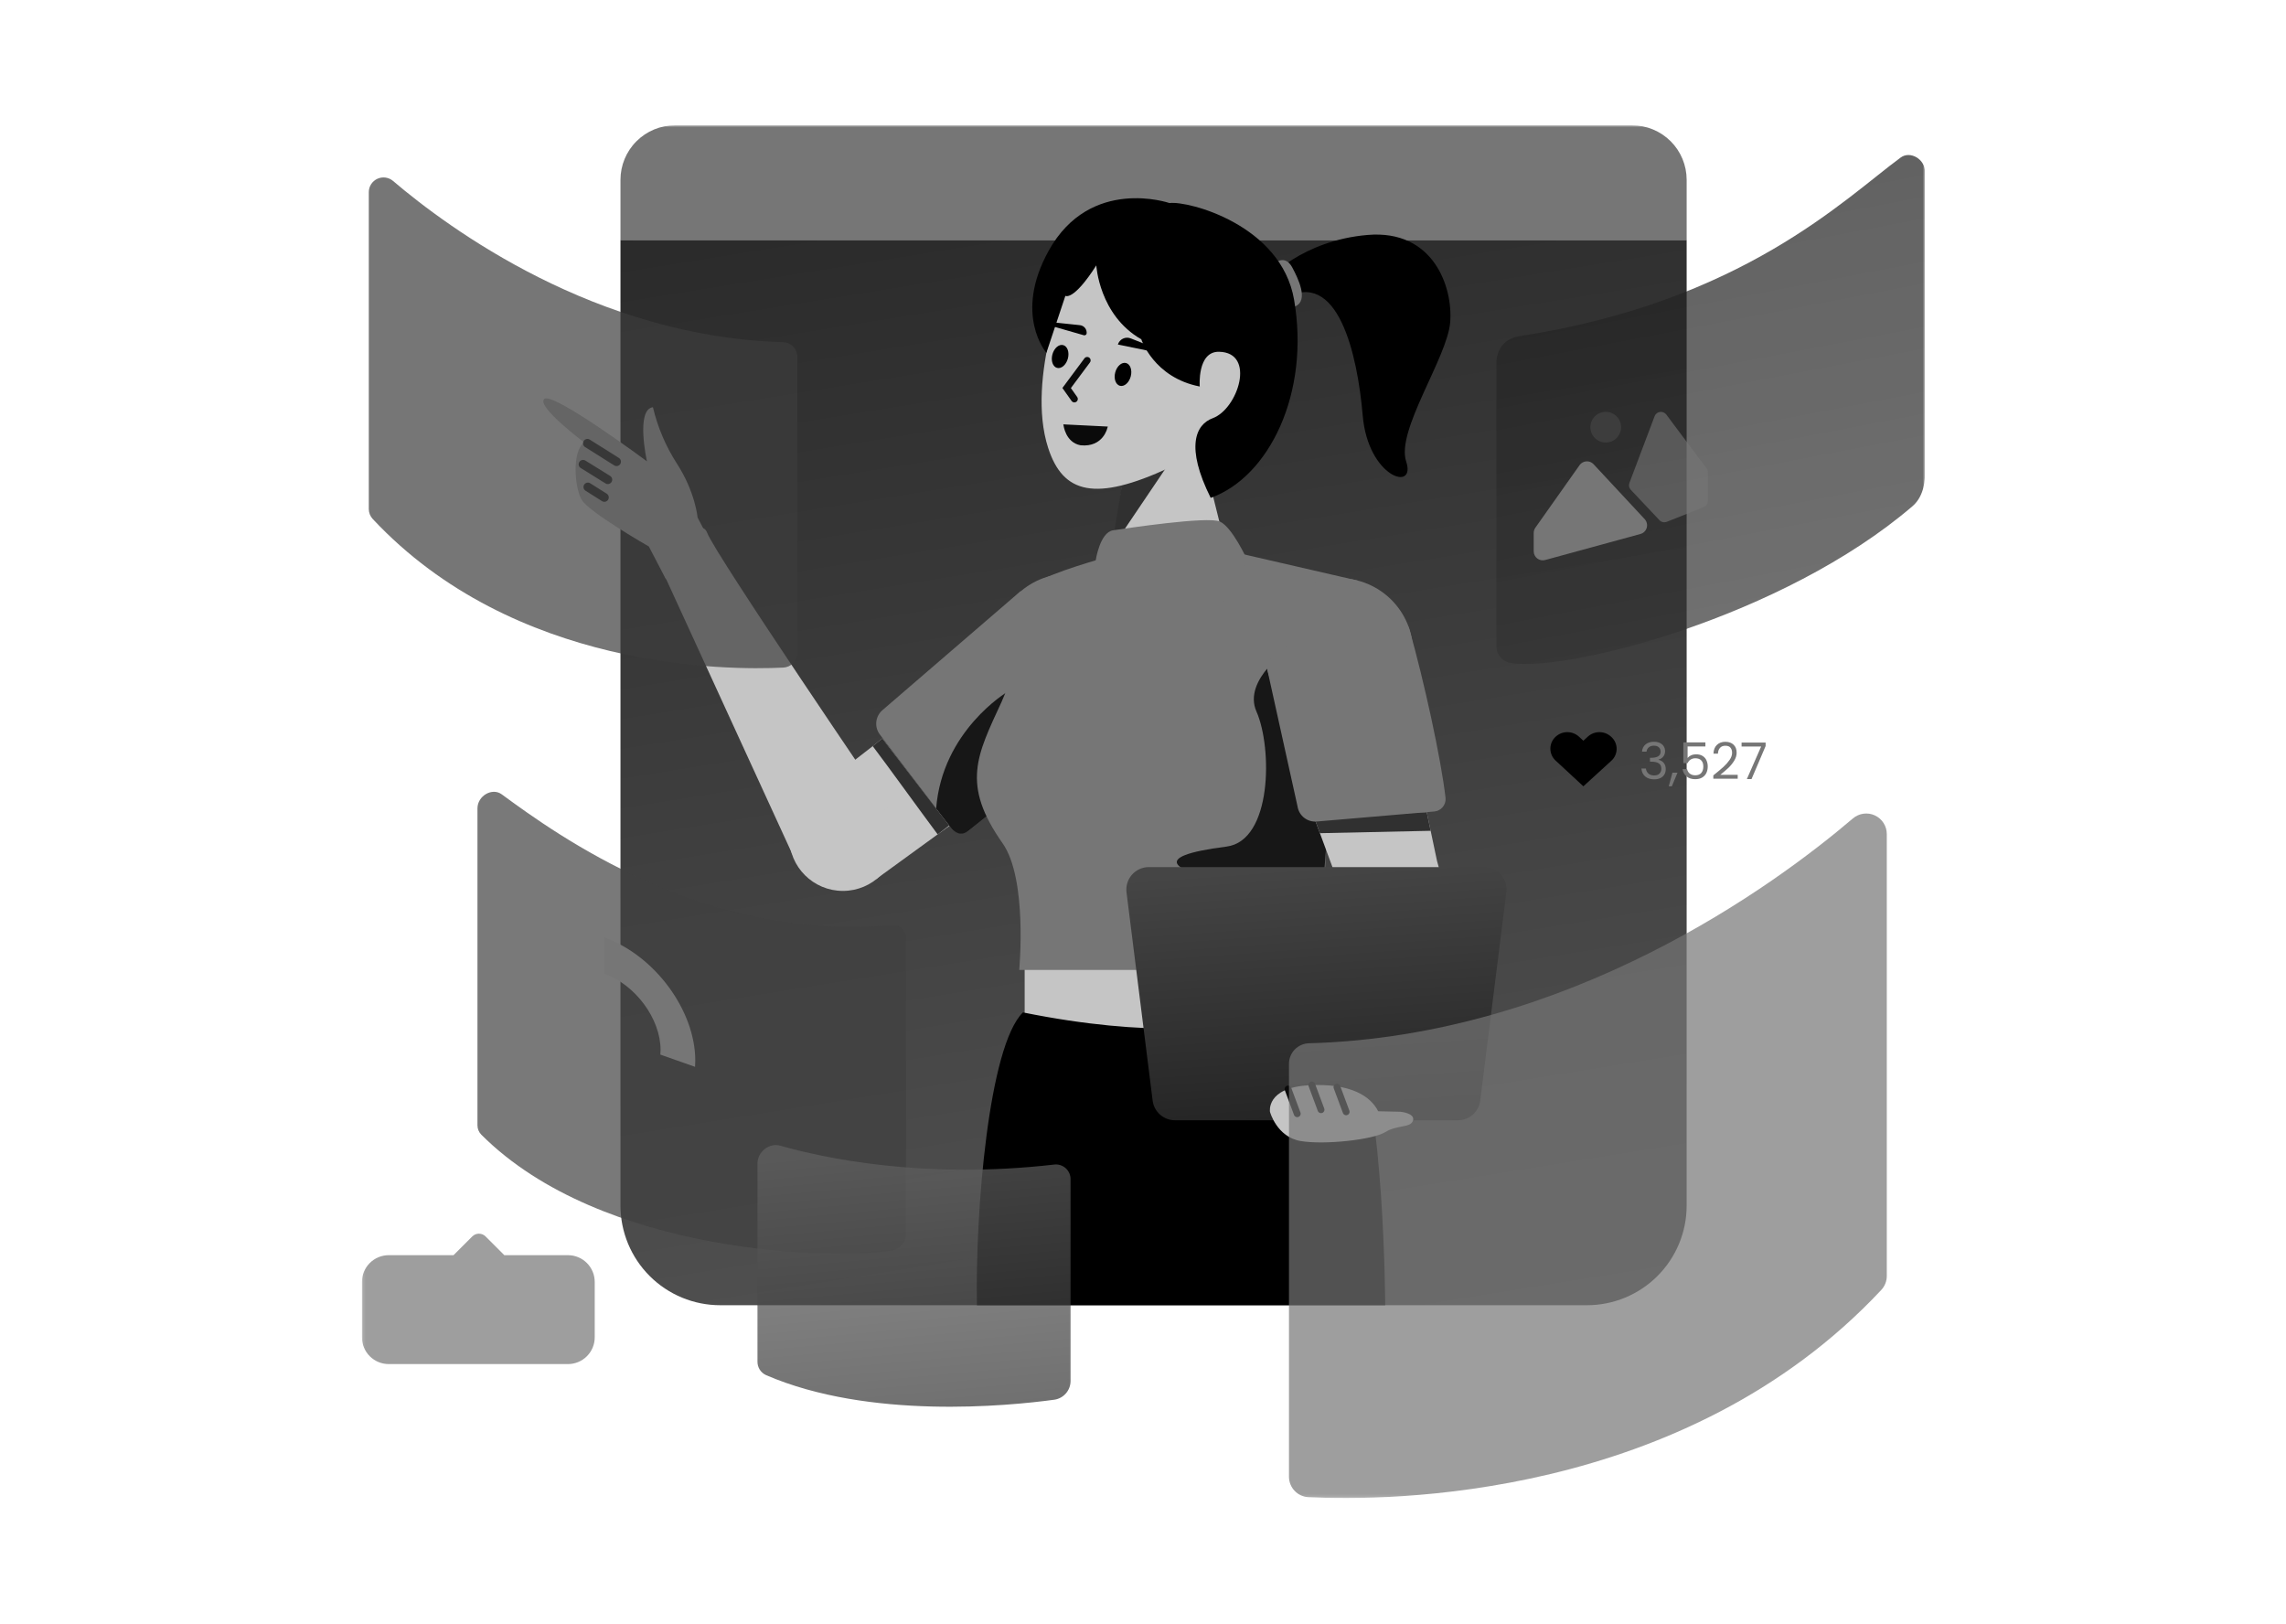 <svg width="746" height="530" viewBox="0 0 746 530" fill="none" xmlns="http://www.w3.org/2000/svg">
<mask id="mask0_150_2" style="mask-type:luminance" maskUnits="userSpaceOnUse" x="118" y="40" width="511" height="449">
<path d="M628.171 40.889H118.116V488.858H628.171V40.889Z" fill="white"/>
</mask>
<g mask="url(#mask0_150_2)">
<path d="M220.289 40.889H532.607C537.332 40.889 541.86 42.763 545.201 46.099C548.537 49.435 550.413 53.96 550.413 58.678V78.32H202.482V58.678C202.482 53.96 204.359 49.435 207.698 46.099C211.037 42.763 215.566 40.889 220.289 40.889Z" fill="#767676"/>
<path d="M202.482 78.32H550.413V393.41C550.413 397.681 549.574 401.91 547.936 405.855C546.299 409.801 543.906 413.386 540.881 416.406C537.86 419.426 534.27 421.822 530.323 423.456C526.37 425.09 522.137 425.932 517.863 425.932H235.034C230.759 425.932 226.526 425.09 222.577 423.456C218.628 421.822 215.039 419.426 212.017 416.406C208.994 413.386 206.596 409.801 204.96 405.855C203.325 401.91 202.482 397.681 202.482 393.41V78.32Z" fill="url(#paint0_linear_150_2)"/>
<path d="M429.812 301.832H334.38V348.136H429.812V301.832Z" fill="#C5C5C5"/>
<path d="M333.818 330.378C322.626 341.381 318.222 395.564 318.812 425.932H452.04C452.04 425.932 451.801 359.709 441.7 337.393C432.411 316.871 416.971 347.144 333.818 330.378Z" fill="black"/>
<path d="M413.777 91.101C413.777 91.101 424.832 78.504 446.288 76.671C467.746 74.838 474.166 93.614 473.249 105.15C472.332 116.686 455.516 140.512 458.879 150.592C462.242 160.672 446.428 155.785 444.704 135.624C442.981 115.464 436.56 87.362 419.133 97.442L413.777 91.101Z" fill="black"/>
<path d="M417.133 85.204C417.133 85.204 419.776 83.674 421.691 87.244C423.605 90.814 427.181 98.064 422.649 99.986C418.117 101.908 417.133 85.204 417.133 85.204Z" fill="#767676"/>
<path d="M355.84 201.307C355.84 201.307 372.981 220.529 367.28 226.694C355.99 239.365 325.959 263.181 316.12 271.064C315.695 271.389 315.21 271.627 314.693 271.763C314.176 271.9 313.636 271.933 313.106 271.861C312.577 271.789 312.066 271.612 311.605 271.341C311.143 271.071 310.739 270.712 310.418 270.285L287.15 239.723C286.241 238.546 285.816 237.066 285.964 235.586C286.113 234.107 286.823 232.74 287.948 231.767L333.017 192.939L355.84 201.307Z" fill="#767676"/>
<path d="M328.779 225.744C328.779 225.744 307.417 238.429 305.492 263.915L309.746 269.376C309.746 269.376 312.418 274.027 316.12 271.064C319.822 268.101 336.945 254.397 336.945 254.397L328.779 225.744Z" fill="#171717"/>
<path d="M348.752 235.406C362.077 235.406 372.879 224.614 372.879 211.302C372.879 197.99 362.077 187.198 348.752 187.198C335.428 187.198 324.626 197.99 324.626 211.302C324.626 224.614 335.428 235.406 348.752 235.406Z" fill="#767676"/>
<path d="M285.927 286.86L264.843 258.969L284.802 243.487L287.931 240.971L309.802 269.546L305.993 272.282L285.927 286.86Z" fill="#C5C5C5"/>
<path d="M305.993 272.282C300.345 264.728 289.725 249.963 284.803 243.487L287.931 240.971L309.747 269.376L305.993 272.282Z" fill="#303030"/>
<path d="M275.065 290.729C284.738 290.729 292.579 282.895 292.579 273.231C292.579 263.567 284.738 255.733 275.065 255.733C265.392 255.733 257.551 263.567 257.551 273.231C257.551 282.895 265.392 290.729 275.065 290.729Z" fill="#C5C5C5"/>
<path d="M289.894 263.818C289.894 263.818 233.397 180.925 230.786 173.885C228.244 167.01 214.899 183.553 214.899 183.553L258.625 278.865L289.894 263.818Z" fill="#C5C5C5"/>
<path d="M367.674 148.22L360.882 195.529C360.882 195.529 359.099 201.808 367.012 202.758C374.924 203.709 391.797 201.585 397.822 195.169C403.848 188.754 401.74 185.576 401.74 185.576L388.96 134.227L367.674 148.22Z" fill="#C5C5C5"/>
<path d="M366.729 154.342L383.342 148.479L362.76 178.956L366.729 154.342Z" fill="#303030"/>
<path d="M348.878 89.784C348.878 89.784 334.624 123.243 342.053 146.175C346.897 161.13 357.447 163.819 381.608 152.612C403.762 142.336 409.516 134.562 409.516 134.562L412.782 97.264C412.782 97.264 363.353 59.962 348.878 89.784Z" fill="#C5C5C5"/>
<path d="M360.762 181.927C360.762 181.927 342.503 186.995 338.798 189.956C335.092 192.918 332.398 216.99 326.921 228.88C318.814 246.483 313.565 255.848 327.185 275.192C335.4 286.86 332.607 316.522 332.607 316.522H432.626C429.595 258.197 443.005 189.443 443.005 189.443L397.865 179.051C387.687 180.804 360.762 181.927 360.762 181.927Z" fill="#767676"/>
<path d="M357.569 182.868C357.569 182.868 358.919 173.699 363.234 173.054C367.549 172.408 393.917 168.446 398.018 170.171C402.119 171.896 407.084 182.868 407.084 182.868C407.084 182.868 398.666 203.382 386.578 204.46C374.49 205.539 353.685 201.816 355.885 194.188C358.085 186.561 357.569 182.868 357.569 182.868Z" fill="#767676"/>
<path d="M421.127 211.302C421.127 211.302 405.386 221.699 410.023 232.19C415.237 243.986 415.192 274.367 400.229 276.271C373.531 279.668 385.13 284.332 397.475 287.313C409.819 290.293 404.765 290.296 404.765 303.073C404.765 312.166 433.369 320.051 432.626 312.703C427.652 263.544 448.326 232.416 421.127 211.302Z" fill="#171717"/>
<path d="M347.607 139.011L360.866 139.666C360.819 139.829 360.747 140.052 360.643 140.315C360.417 140.884 360.043 141.634 359.45 142.36C358.274 143.8 356.219 145.169 352.67 144.81C350.428 144.381 349.154 142.875 348.432 141.45C348.071 140.736 347.852 140.047 347.723 139.537C347.671 139.327 347.633 139.149 347.607 139.011Z" fill="#0A0A0A" stroke="#0A0A0A"/>
<path d="M348.482 117.016C349.036 114.964 348.355 112.996 346.962 112.62C345.568 112.245 343.989 113.604 343.435 115.656C342.881 117.708 343.562 119.676 344.955 120.052C346.349 120.427 347.928 119.068 348.482 117.016Z" fill="black"/>
<path d="M368.993 122.86C369.547 120.807 368.867 118.84 367.473 118.464C366.079 118.089 364.5 119.447 363.946 121.499C363.392 123.552 364.073 125.519 365.466 125.895C366.86 126.271 368.439 124.912 368.993 122.86Z" fill="black"/>
<path d="M343.295 106.416L353.722 109.411C353.904 109.447 354.092 109.416 354.253 109.324C354.413 109.232 354.535 109.085 354.595 108.91C354.643 108.581 354.623 108.246 354.538 107.925C354.453 107.604 354.303 107.304 354.098 107.042C353.893 106.781 353.637 106.563 353.346 106.403C353.055 106.243 352.734 106.143 352.403 106.111L343.448 105.169C342.761 104.984 342.436 106.185 343.295 106.416Z" fill="black"/>
<path d="M378.943 115.321L364.803 112.43C364.931 112.01 365.145 111.621 365.433 111.289C365.72 110.956 366.074 110.687 366.472 110.5C366.869 110.312 367.302 110.21 367.742 110.2C368.182 110.189 368.618 110.271 369.024 110.44L379.346 114.51C379.689 114.602 379.458 115.46 378.943 115.321Z" fill="black"/>
<path d="M354.788 117.603L348.081 126.627L350.607 130.194" stroke="#0A0A0A" stroke-width="2.239" stroke-linecap="round"/>
<path d="M475.642 305.349L440.775 308.203L434.823 282.957L427.652 263.544L464.347 259.157L468.934 280.883L475.642 305.349Z" fill="#C5C5C5"/>
<path d="M465.586 265.024L466.872 271.116L430.737 271.893L428.359 265.458L465.586 265.024Z" fill="#303030"/>
<path d="M437.006 236.894C450.331 236.894 461.132 226.102 461.132 212.79C461.132 199.478 450.331 188.686 437.006 188.686C423.681 188.686 412.88 199.478 412.88 212.79C412.88 226.102 423.681 236.894 437.006 236.894Z" fill="#767676"/>
<path d="M432.353 201.458C432.353 201.458 457.78 197.288 459.939 205.4C464.604 221.712 470.338 247.899 471.733 260.423C471.78 260.955 471.721 261.491 471.56 262.001C471.398 262.51 471.137 262.984 470.792 263.392C470.447 263.8 470.025 264.137 469.549 264.381C469.073 264.625 468.554 264.773 468.02 264.816L429.726 268.082C428.244 268.219 426.766 267.785 425.595 266.867C424.423 265.95 423.648 264.619 423.429 263.149L413.058 216.233L432.353 201.458Z" fill="#767676"/>
<path d="M357.763 86.604C357.763 86.604 358.665 102.856 372.446 110.731C372.446 110.731 376.476 123.196 391.515 126.128C391.515 126.128 390.627 114.671 397.795 114.792C409.967 114.998 403.98 133.445 395.751 136.471C390.158 138.528 386.79 145.828 395.091 162.465C414.154 155.672 427.561 128.238 422.304 97.802C418.096 73.428 387.851 65.469 381.637 66.263C381.637 66.263 355.831 57.356 342.242 81.784C330.627 102.666 341.475 115.129 341.475 115.129L347.666 96.544C347.666 96.544 350.251 98.358 357.763 86.604Z" fill="black"/>
<path d="M475.772 365.573H383.42C381.634 365.573 379.909 364.922 378.569 363.741C377.23 362.56 376.368 360.931 376.147 359.16L367.622 291.192C367.493 290.162 367.585 289.115 367.891 288.123C368.197 287.13 368.712 286.214 369.4 285.435C370.088 284.657 370.933 284.033 371.881 283.606C372.829 283.178 373.857 282.957 374.896 282.957H484.296C485.335 282.957 486.363 283.178 487.31 283.606C488.258 284.033 489.104 284.657 489.792 285.435C490.48 286.214 490.994 287.13 491.3 288.123C491.607 289.115 491.699 290.162 491.569 291.192L483.045 359.16C482.823 360.931 481.961 362.56 480.622 363.741C479.283 364.922 477.558 365.573 475.772 365.573Z" fill="url(#paint1_linear_150_2)"/>
<path d="M217.3 188.999L211.735 178.332C211.735 178.332 192.057 167.086 189.777 163.021C187.496 158.954 186.6 147.345 190.637 144.372C190.637 144.372 174.937 132.591 177.61 130.204C180.274 127.644 211.119 150.537 211.119 150.537C211.119 150.537 207.364 133.671 213.071 132.881C214.617 139.418 217.265 145.644 220.902 151.293C226.911 160.574 227.651 168.887 227.651 168.887L234.732 182.465L217.3 188.999Z" fill="#C5C5C5"/>
<path d="M191.695 144.67L201.203 150.657" stroke="#303030" stroke-width="2.872" stroke-linecap="round" stroke-linejoin="round"/>
<path d="M190.278 151.519L198.348 156.53" stroke="#303030" stroke-width="2.872" stroke-linecap="round" stroke-linejoin="round"/>
<path d="M191.847 158.923L197.229 162.321" stroke="#303030" stroke-width="2.872" stroke-linecap="round" stroke-linejoin="round"/>
<path opacity="0.7" d="M128.268 59.05C146.487 74.573 194.533 109.967 255.553 111.658C256.801 111.695 257.985 112.217 258.854 113.113C259.723 114.008 260.208 115.208 260.206 116.455V213.052C260.206 214.285 259.733 215.47 258.883 216.363C258.033 217.255 256.871 217.788 255.639 217.849C237.293 218.761 167.722 218.655 121.623 169.345C120.801 168.46 120.346 167.295 120.35 166.088V62.708C120.349 61.791 120.611 60.893 121.105 60.12C121.6 59.348 122.305 58.733 123.138 58.348C123.97 57.963 124.897 57.824 125.806 57.949C126.715 58.073 127.569 58.455 128.268 59.05Z" fill="#3D3D3D"/>
<g opacity="0.7">
<path d="M163.73 259.21C181.949 272.575 229.995 307.453 291.015 301.914C291.608 301.844 292.21 301.903 292.779 302.086C293.348 302.269 293.871 302.573 294.312 302.975C294.754 303.378 295.103 303.871 295.337 304.42C295.571 304.97 295.684 305.563 295.668 306.16V402.758C295.637 404.036 295.166 405.265 294.334 406.237C293.503 407.209 292.361 407.865 291.101 408.095C272.754 411.181 196.449 409.657 157.084 370.294C156.677 369.886 156.355 369.401 156.136 368.868C155.918 368.334 155.807 367.763 155.812 367.187V263.807C155.812 259.713 160.612 256.923 163.73 259.21Z" fill="#404040"/>
</g>
<path d="M456.967 362.8C456.967 362.8 461.848 363.205 461.113 365.666C460.377 368.126 456.02 366.991 452.04 369.451C448.062 371.912 432.33 373.669 424.473 372.36C416.615 371.052 414.433 362.8 414.433 362.8C414.433 362.8 413.119 354.971 426.999 354.167C440.878 353.364 447.338 357.813 449.752 362.636L456.967 362.8Z" fill="#C5C5C5"/>
<path d="M420.333 355.384L423.33 363.439" stroke="#0A0A0A" stroke-width="2.239" stroke-linecap="round"/>
<path d="M428.097 354.073L431.094 362.128" stroke="#0A0A0A" stroke-width="2.239" stroke-linecap="round"/>
<path d="M436.295 354.755L439.292 362.81" stroke="#0A0A0A" stroke-width="2.239" stroke-linecap="round"/>
<path opacity="0.7" d="M604.674 267.069C579.263 288.722 512.244 338.093 427.127 340.452C425.386 340.504 423.735 341.233 422.522 342.483C421.311 343.732 420.634 345.404 420.637 347.144V481.888C420.636 483.606 421.297 485.26 422.483 486.505C423.668 487.751 425.288 488.493 427.006 488.578C452.598 489.85 549.641 489.702 613.947 420.921C615.092 419.685 615.729 418.061 615.724 416.377V272.172C615.724 270.893 615.356 269.641 614.667 268.563C613.978 267.485 612.994 266.627 611.833 266.091C610.673 265.554 609.378 265.361 608.114 265.534C606.845 265.708 605.653 266.24 604.674 267.069Z" fill="#767676"/>
<path d="M525.748 240.404C524.712 239.448 523.355 238.917 521.945 238.917C520.536 238.917 519.179 239.448 518.143 240.404L516.711 241.725L515.278 240.404C514.243 239.448 512.885 238.917 511.476 238.917C510.066 238.917 508.708 239.448 507.673 240.404C507.126 240.898 506.689 241.501 506.39 242.175C506.091 242.848 505.937 243.576 505.937 244.313C505.937 245.049 506.091 245.778 506.39 246.452C506.689 247.125 507.126 247.728 507.673 248.222L516.711 256.592L525.748 248.332C526.318 247.841 526.779 247.233 527.09 246.549C527.406 245.865 527.566 245.121 527.566 244.368C527.566 243.616 527.406 242.872 527.09 242.188C526.779 241.503 526.318 240.895 525.748 240.404Z" fill="black"/>
<path d="M535.84 245.294C535.917 244.28 536.311 243.486 537.016 242.913C537.72 242.34 538.637 242.053 539.761 242.053C540.512 242.053 541.16 242.191 541.699 242.467C542.253 242.731 542.668 243.095 542.942 243.558C543.227 244.021 543.372 244.545 543.372 245.129C543.372 245.812 543.175 246.402 542.776 246.898C542.388 247.395 541.88 247.714 541.253 247.858V247.94C541.968 248.117 542.538 248.464 542.958 248.982C543.377 249.5 543.59 250.178 543.59 251.016C543.59 251.644 543.445 252.212 543.154 252.719C542.87 253.216 542.44 253.607 541.864 253.894C541.289 254.18 540.6 254.323 539.797 254.323C538.627 254.323 537.668 254.021 536.917 253.414C536.166 252.797 535.746 251.926 535.658 250.801H537.114C537.192 251.463 537.461 252.003 537.927 252.422C538.388 252.841 539.01 253.05 539.782 253.05C540.554 253.05 541.139 252.852 541.533 252.455C541.942 252.047 542.149 251.523 542.149 250.884C542.149 250.057 541.87 249.462 541.321 249.098C540.766 248.734 539.932 248.552 538.818 248.552H538.44V247.295H538.839C539.849 247.284 540.621 247.119 541.139 246.799C541.657 246.469 541.916 245.961 541.916 245.278C541.916 244.693 541.725 244.225 541.336 243.872C540.963 243.519 540.419 243.343 539.715 243.343C539.031 243.343 538.476 243.519 538.057 243.872C537.637 244.225 537.389 244.699 537.316 245.294H535.84ZM547.423 252.157L545.574 256.606H544.564L545.771 252.157H547.423ZM556.531 243.591H550.723V247.361C550.977 247.008 551.35 246.722 551.847 246.502C552.345 246.27 552.878 246.154 553.453 246.154C554.37 246.154 555.116 246.347 555.686 246.733C556.261 247.108 556.671 247.599 556.914 248.205C557.168 248.8 557.292 249.434 557.292 250.107C557.292 250.901 557.147 251.611 556.847 252.24C556.551 252.868 556.09 253.364 555.474 253.728C554.868 254.092 554.111 254.274 553.205 254.274C552.049 254.274 551.112 253.976 550.392 253.381C549.677 252.786 549.236 251.992 549.086 251H550.557C550.703 251.628 551.003 252.119 551.469 252.472C551.93 252.824 552.516 253 553.22 253C554.096 253 554.749 252.742 555.194 252.224C555.634 251.694 555.852 251 555.852 250.14C555.852 249.28 555.634 248.618 555.194 248.155C554.749 247.681 554.101 247.444 553.241 247.444C552.656 247.444 552.143 247.588 551.697 247.874C551.267 248.15 550.956 248.53 550.754 249.015H549.335V242.268H556.531V243.591ZM559.116 253.034C560.515 251.909 561.613 250.989 562.405 250.272C563.203 249.545 563.872 248.789 564.41 248.006C564.965 247.212 565.239 246.435 565.239 245.675C565.239 244.958 565.063 244.396 564.711 243.988C564.369 243.569 563.809 243.36 563.037 243.36C562.286 243.36 561.701 243.597 561.281 244.071C560.872 244.533 560.654 245.157 560.618 245.939H559.162C559.209 244.705 559.582 243.751 560.287 243.078C560.996 242.406 561.908 242.07 563.022 242.07C564.156 242.07 565.058 242.384 565.716 243.012C566.389 243.641 566.726 244.506 566.726 245.608C566.726 246.523 566.451 247.417 565.902 248.287C565.358 249.148 564.742 249.908 564.048 250.57C563.353 251.22 562.462 251.981 561.38 252.852H567.073V254.109H559.116V253.034ZM576.18 243.459L571.58 254.241H570.057L574.725 243.607H568.337V242.318H576.18V243.459Z" fill="#767676"/>
<path opacity="0.7" d="M126.854 445.138H185.341C186.489 445.138 187.625 444.912 188.685 444.473C189.745 444.035 190.709 443.392 191.52 442.581C192.331 441.771 192.975 440.808 193.414 439.749C193.853 438.69 194.079 437.554 194.079 436.408V418.33C194.079 417.184 193.853 416.049 193.414 414.989C192.975 413.931 192.331 412.968 191.52 412.157C190.709 411.347 189.745 410.704 188.685 410.265C187.625 409.826 186.489 409.6 185.341 409.6H164.579L158.452 403.479C157.879 402.906 157.1 402.584 156.289 402.584C155.478 402.584 154.7 402.906 154.127 403.479L148 409.6H126.854C124.536 409.6 122.314 410.52 120.675 412.157C119.037 413.794 118.116 416.015 118.116 418.33V436.408C118.116 438.724 119.037 440.944 120.675 442.581C122.314 444.218 124.536 445.138 126.854 445.138Z" fill="#767676"/>
<path opacity="0.7" d="M254.602 373.862C268.545 377.839 301.164 384.947 343.906 380.044C344.593 379.947 345.293 380 345.957 380.199C346.621 380.399 347.234 380.741 347.753 381.2C348.271 381.661 348.684 382.228 348.961 382.863C349.238 383.498 349.374 384.186 349.358 384.879V450.784C349.326 452.239 348.782 453.635 347.822 454.728C346.861 455.82 345.546 456.54 344.106 456.759C328.888 458.837 283.701 463.284 250.028 448.758C249.166 448.377 248.437 447.751 247.932 446.956C247.426 446.161 247.169 445.235 247.191 444.294V379.691C247.191 375.87 251.041 372.846 254.602 373.862Z" fill="url(#paint2_linear_150_2)"/>
<path d="M197.156 305.917V317.722C207.323 321.303 215.564 332.44 215.564 342.597C215.564 343.128 215.536 343.643 215.492 344.147L226.815 348.136C226.862 347.471 226.894 346.797 226.894 346.103C226.894 329.695 213.58 311.703 197.156 305.917Z" fill="#767676"/>
<g opacity="0.7">
<path d="M620.252 51.41C602.032 64.775 568.705 98.477 495.968 109.674C490.4 110.531 488.314 114.489 488.314 118.863V211.003C488.346 212.281 488.816 213.51 489.648 214.482C490.48 215.454 491.622 216.11 492.881 216.339C511.228 219.425 581.885 201.418 624.137 165.164C628.173 161.702 628.173 155.893 628.173 154.686V56.007C628.173 51.913 623.371 49.123 620.252 51.41Z" fill="url(#paint3_linear_150_2)"/>
</g>
<path d="M500.501 173.909V179.903C500.501 180.357 500.606 180.805 500.807 181.212C501.009 181.619 501.301 181.974 501.662 182.249C502.023 182.524 502.443 182.713 502.889 182.799C503.335 182.886 503.795 182.869 504.233 182.75L535.322 174.258C535.814 174.124 536.26 173.866 536.622 173.509C536.985 173.152 537.244 172.709 537.384 172.22C537.524 171.732 537.534 171.216 537.415 170.723C537.296 170.229 537.052 169.775 536.71 169.403L520.039 151.486C519.739 151.165 519.376 150.914 518.967 150.752C518.558 150.59 518.117 150.522 517.679 150.551C517.241 150.581 516.815 150.707 516.432 150.922C516.048 151.137 515.718 151.435 515.465 151.794L501.041 172.208C500.69 172.705 500.501 173.3 500.501 173.909Z" fill="#767676"/>
<path opacity="0.6" d="M532.198 159.85L541.528 169.741C541.828 170.06 542.217 170.281 542.642 170.377C543.066 170.473 543.512 170.44 543.921 170.281C546.677 169.205 552.868 166.774 556.002 165.427C556.396 165.257 556.728 164.976 556.966 164.619C557.199 164.261 557.323 163.842 557.323 163.414V154.147C557.323 153.674 557.168 153.213 556.888 152.835L543.771 135.28C543.533 134.965 543.217 134.718 542.854 134.567C542.491 134.416 542.092 134.365 541.704 134.42C541.315 134.476 540.948 134.634 540.637 134.88C540.331 135.126 540.098 135.449 539.958 135.817L531.742 157.573C531.597 157.957 531.56 158.374 531.643 158.777C531.721 159.18 531.918 159.551 532.198 159.85Z" fill="#767676"/>
<path d="M524.008 144.406C526.774 144.406 529.017 142.166 529.017 139.402C529.017 136.639 526.774 134.398 524.008 134.398C521.241 134.398 518.998 136.639 518.998 139.402C518.998 142.166 521.241 144.406 524.008 144.406Z" fill="#3D3D3D"/>
</g>
<defs>
<linearGradient id="paint0_linear_150_2" x1="334.495" y1="-354.989" x2="520.673" y2="800.478" gradientUnits="userSpaceOnUse">
<stop/>
<stop offset="1" stop-color="#7A7A7A"/>
</linearGradient>
<linearGradient id="paint1_linear_150_2" x1="426.507" y1="282.761" x2="439.236" y2="459.065" gradientUnits="userSpaceOnUse">
<stop stop-color="#454545"/>
<stop offset="1"/>
</linearGradient>
<linearGradient id="paint2_linear_150_2" x1="295.731" y1="373.461" x2="312.196" y2="555.157" gradientUnits="userSpaceOnUse">
<stop stop-color="#636363"/>
<stop offset="1"/>
</linearGradient>
<linearGradient id="paint3_linear_150_2" x1="541.378" y1="-156.45" x2="646.03" y2="389.93" gradientUnits="userSpaceOnUse">
<stop/>
<stop offset="1" stop-color="#505050"/>
</linearGradient>
</defs>
</svg>
